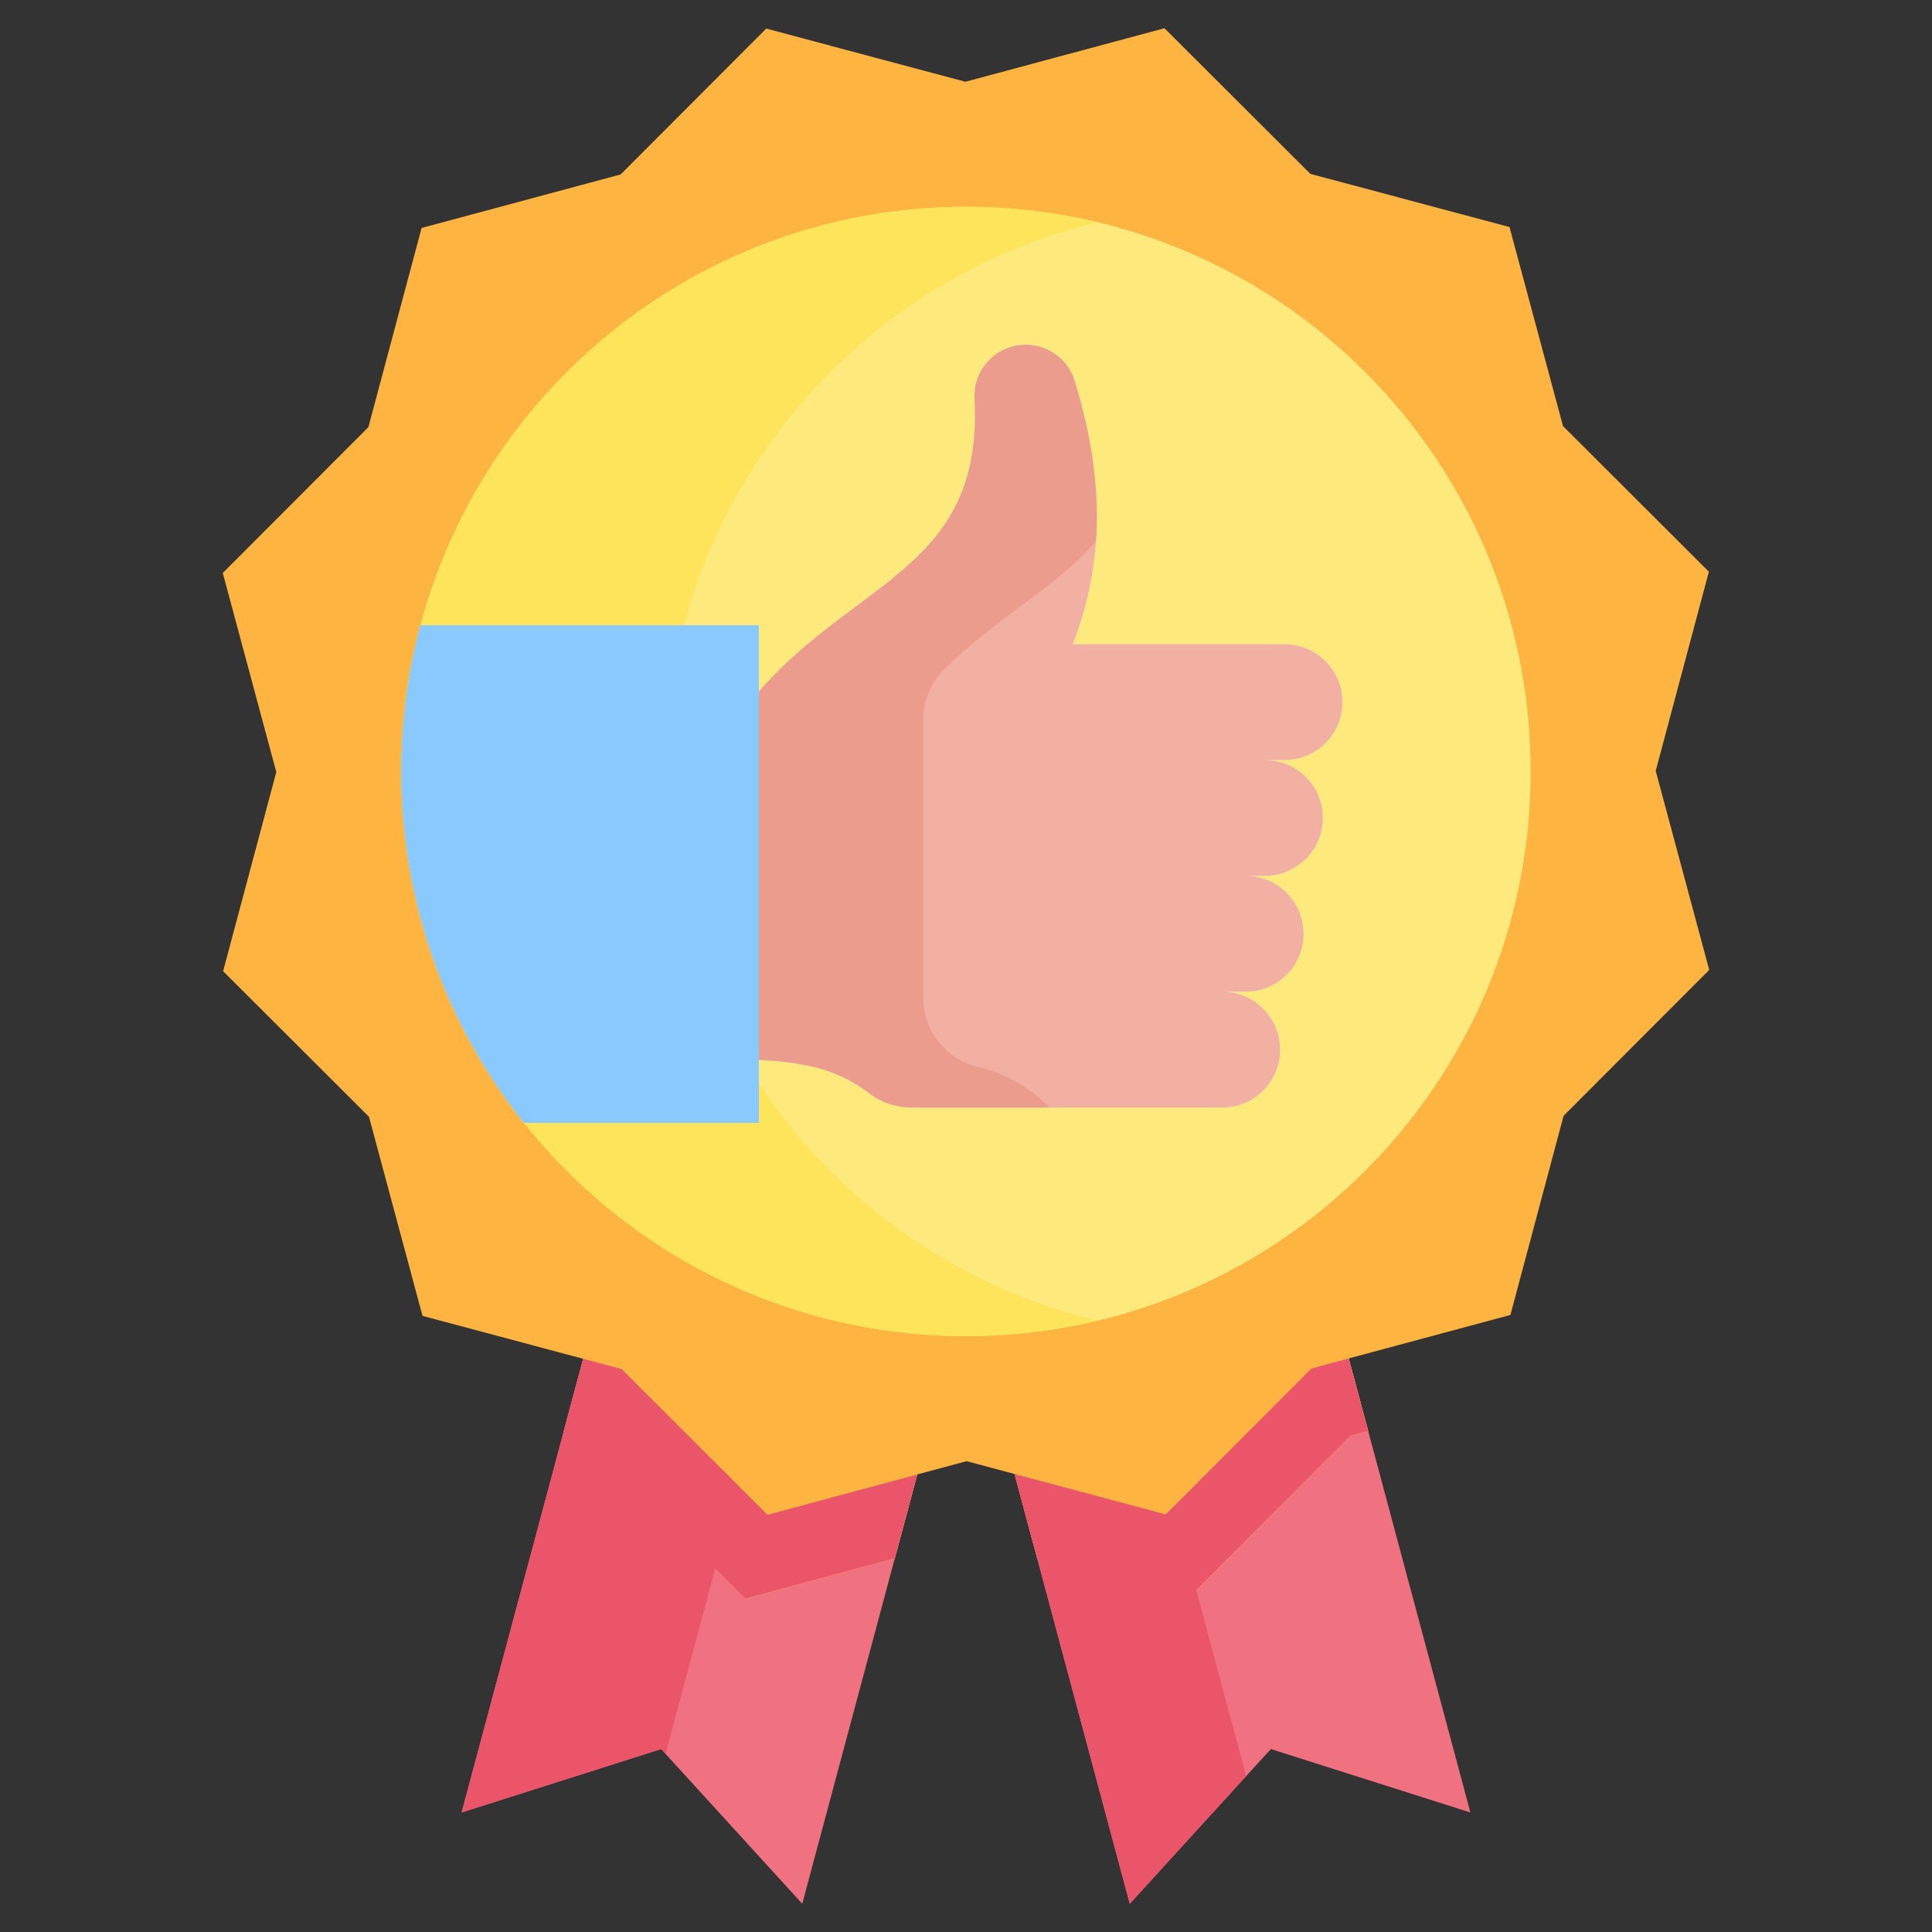 <svg width="512" height="512" viewBox="0 0 512 512" fill="none" xmlns="http://www.w3.org/2000/svg">
<rect x="0" y="0" width="512" height="512" fill="#333333" stroke="none"/>
<path d="M308.933 401.317L347.525 362.659L357.428 359.994L389.671 480.326L336.787 463.517L299.397 504.518L268.87 390.621L308.933 401.317Z" fill="#F07281"/>
<path d="M362.595 379.268L357.867 380.535L314.91 423.562L274.835 412.858L268.87 390.621L308.934 401.315L347.522 362.658L357.428 359.994L362.595 379.268Z" fill="#FEE45A"/>
<path d="M311.069 399.181L330.233 470.699L299.397 504.518L268.87 390.621L308.934 401.315L311.069 399.181Z" fill="#EB5569"/>
<path d="M164.746 362.815L203.405 401.408L243.091 390.741L212.604 504.518L175.214 463.517L122.33 480.326L154.553 360.094L164.746 362.815Z" fill="#F07281"/>
<path d="M243.091 390.741L237.126 412.997L197.461 423.672L154.434 380.715L149.386 379.368L154.553 360.094L164.749 362.818L203.406 401.405L243.091 390.741Z" fill="#FEE45A"/>
<path d="M195.485 393.494L176.371 464.794L175.214 463.517L122.33 480.326L154.553 360.094L164.749 362.818L195.485 393.494Z" fill="#EB5569"/>
<path d="M362.595 379.268L357.867 380.535L314.91 423.562L274.835 412.858L268.87 390.621L308.934 401.315L347.522 362.658L357.428 359.994L362.595 379.268Z" fill="#EB5569"/>
<path d="M243.091 390.741L237.126 412.997L197.461 423.672L154.434 380.715L149.386 379.368L154.553 360.094L164.749 362.818L203.406 401.405L243.091 390.741Z" fill="#EB5569"/>
<path d="M400.277 348.476L347.525 362.659L308.933 401.317L256.157 387.225L203.405 401.408L164.746 362.815L111.97 348.722L97.787 295.97L59.129 257.378L73.221 204.602L59.038 151.85L97.631 113.191L111.724 60.415L164.476 46.232L203.068 7.574L255.844 21.666L308.596 7.483L347.255 46.076L400.031 60.169L414.214 112.921L452.872 151.513L438.78 204.289L452.963 257.041L414.37 295.7L400.277 348.476Z" fill="#FDB441"/>
<path d="M256.001 354.087C338.646 354.087 405.643 287.09 405.643 204.445C405.643 121.8 338.646 54.803 256.001 54.803C173.356 54.803 106.359 121.8 106.359 204.445C106.359 287.09 173.356 354.087 256.001 354.087Z" fill="#FEE97D"/>
<path d="M290.917 349.988C279.714 352.672 268.022 354.088 256.001 354.088C173.359 354.088 106.359 287.088 106.359 204.446C106.359 121.804 173.359 54.804 256.001 54.804C268.022 54.804 279.714 56.221 290.917 58.904C225.115 74.626 176.192 133.825 176.192 204.446C176.191 275.068 225.114 334.266 290.917 349.988V349.988Z" fill="#FEE45A"/>
<path d="M201.112 165.729V297.564H138.861C118.51 272.005 106.359 239.643 106.359 204.447C106.359 191.059 108.115 178.08 111.417 165.73H201.112V165.729Z" fill="#8AC9FE"/>
<path d="M201.112 165.729V297.564H138.861C118.51 272.005 106.359 239.643 106.359 204.447C106.359 191.059 108.115 178.08 111.417 165.73H201.112V165.729Z" fill="#8AC9FE"/>
<path d="M316.219 262.809H323.893C332.369 262.809 339.241 269.68 339.241 278.157C339.241 286.633 332.37 293.505 323.893 293.505H241.576C237.431 293.505 233.419 292.101 230.129 289.578C221.452 282.925 212.271 281.516 201.111 280.853V183.258C227.356 153.271 260.615 150.454 258.288 105.644C257.885 97.89 264.064 91.38 271.829 91.38C277.768 91.38 283.048 95.235 284.781 100.915C291.825 124.003 293.587 146.918 284.287 170.724H340.414C348.89 170.724 355.762 177.595 355.762 186.072C355.762 194.548 348.891 201.42 340.414 201.42H321.321H335.217C343.693 201.42 350.565 208.291 350.565 216.768C350.565 225.244 343.694 232.116 335.217 232.116H321.321H330.115C338.591 232.116 345.463 238.987 345.463 247.464C345.463 255.94 338.592 262.812 330.115 262.812H316.219V262.809Z" fill="#FFF3DE"/>
<path d="M316.219 262.809H323.893C332.369 262.809 339.241 269.68 339.241 278.157C339.241 286.633 332.37 293.505 323.893 293.505H241.576C237.431 293.505 233.419 292.101 230.129 289.578C221.452 282.925 212.271 281.516 201.111 280.853V183.258C227.356 153.271 260.615 150.454 258.288 105.644C257.885 97.89 264.064 91.38 271.829 91.38C277.768 91.38 283.048 95.235 284.781 100.915C291.825 124.003 293.587 146.918 284.287 170.724H340.414C348.89 170.724 355.762 177.595 355.762 186.072C355.762 194.548 348.891 201.42 340.414 201.42H321.321H335.217C343.693 201.42 350.565 208.291 350.565 216.768C350.565 225.244 343.694 232.116 335.217 232.116H321.321H330.115C338.591 232.116 345.463 238.987 345.463 247.464C345.463 255.94 338.592 262.812 330.115 262.812H316.219V262.809Z" fill="#F1B0A2"/>
<path d="M290.443 143.483C280.228 155.39 264.709 163.181 250.326 177.281C246.724 180.812 244.667 185.628 244.667 190.672V264.319C244.667 272.993 250.532 280.669 258.969 282.684C265.837 284.324 272.048 287.39 278.13 293.503H241.575C237.431 293.503 233.42 292.1 230.131 289.579C221.454 282.928 212.271 281.518 201.113 280.854V183.261C227.376 153.252 260.664 150.452 258.281 105.548C257.877 97.833 264.099 91.38 271.826 91.38C274.794 91.38 277.606 92.344 279.884 94.018C282.161 95.692 283.916 98.068 284.781 100.912C289.105 115.086 291.438 129.191 290.443 143.483V143.483Z" fill="#EB9C8D"/>
</svg>

